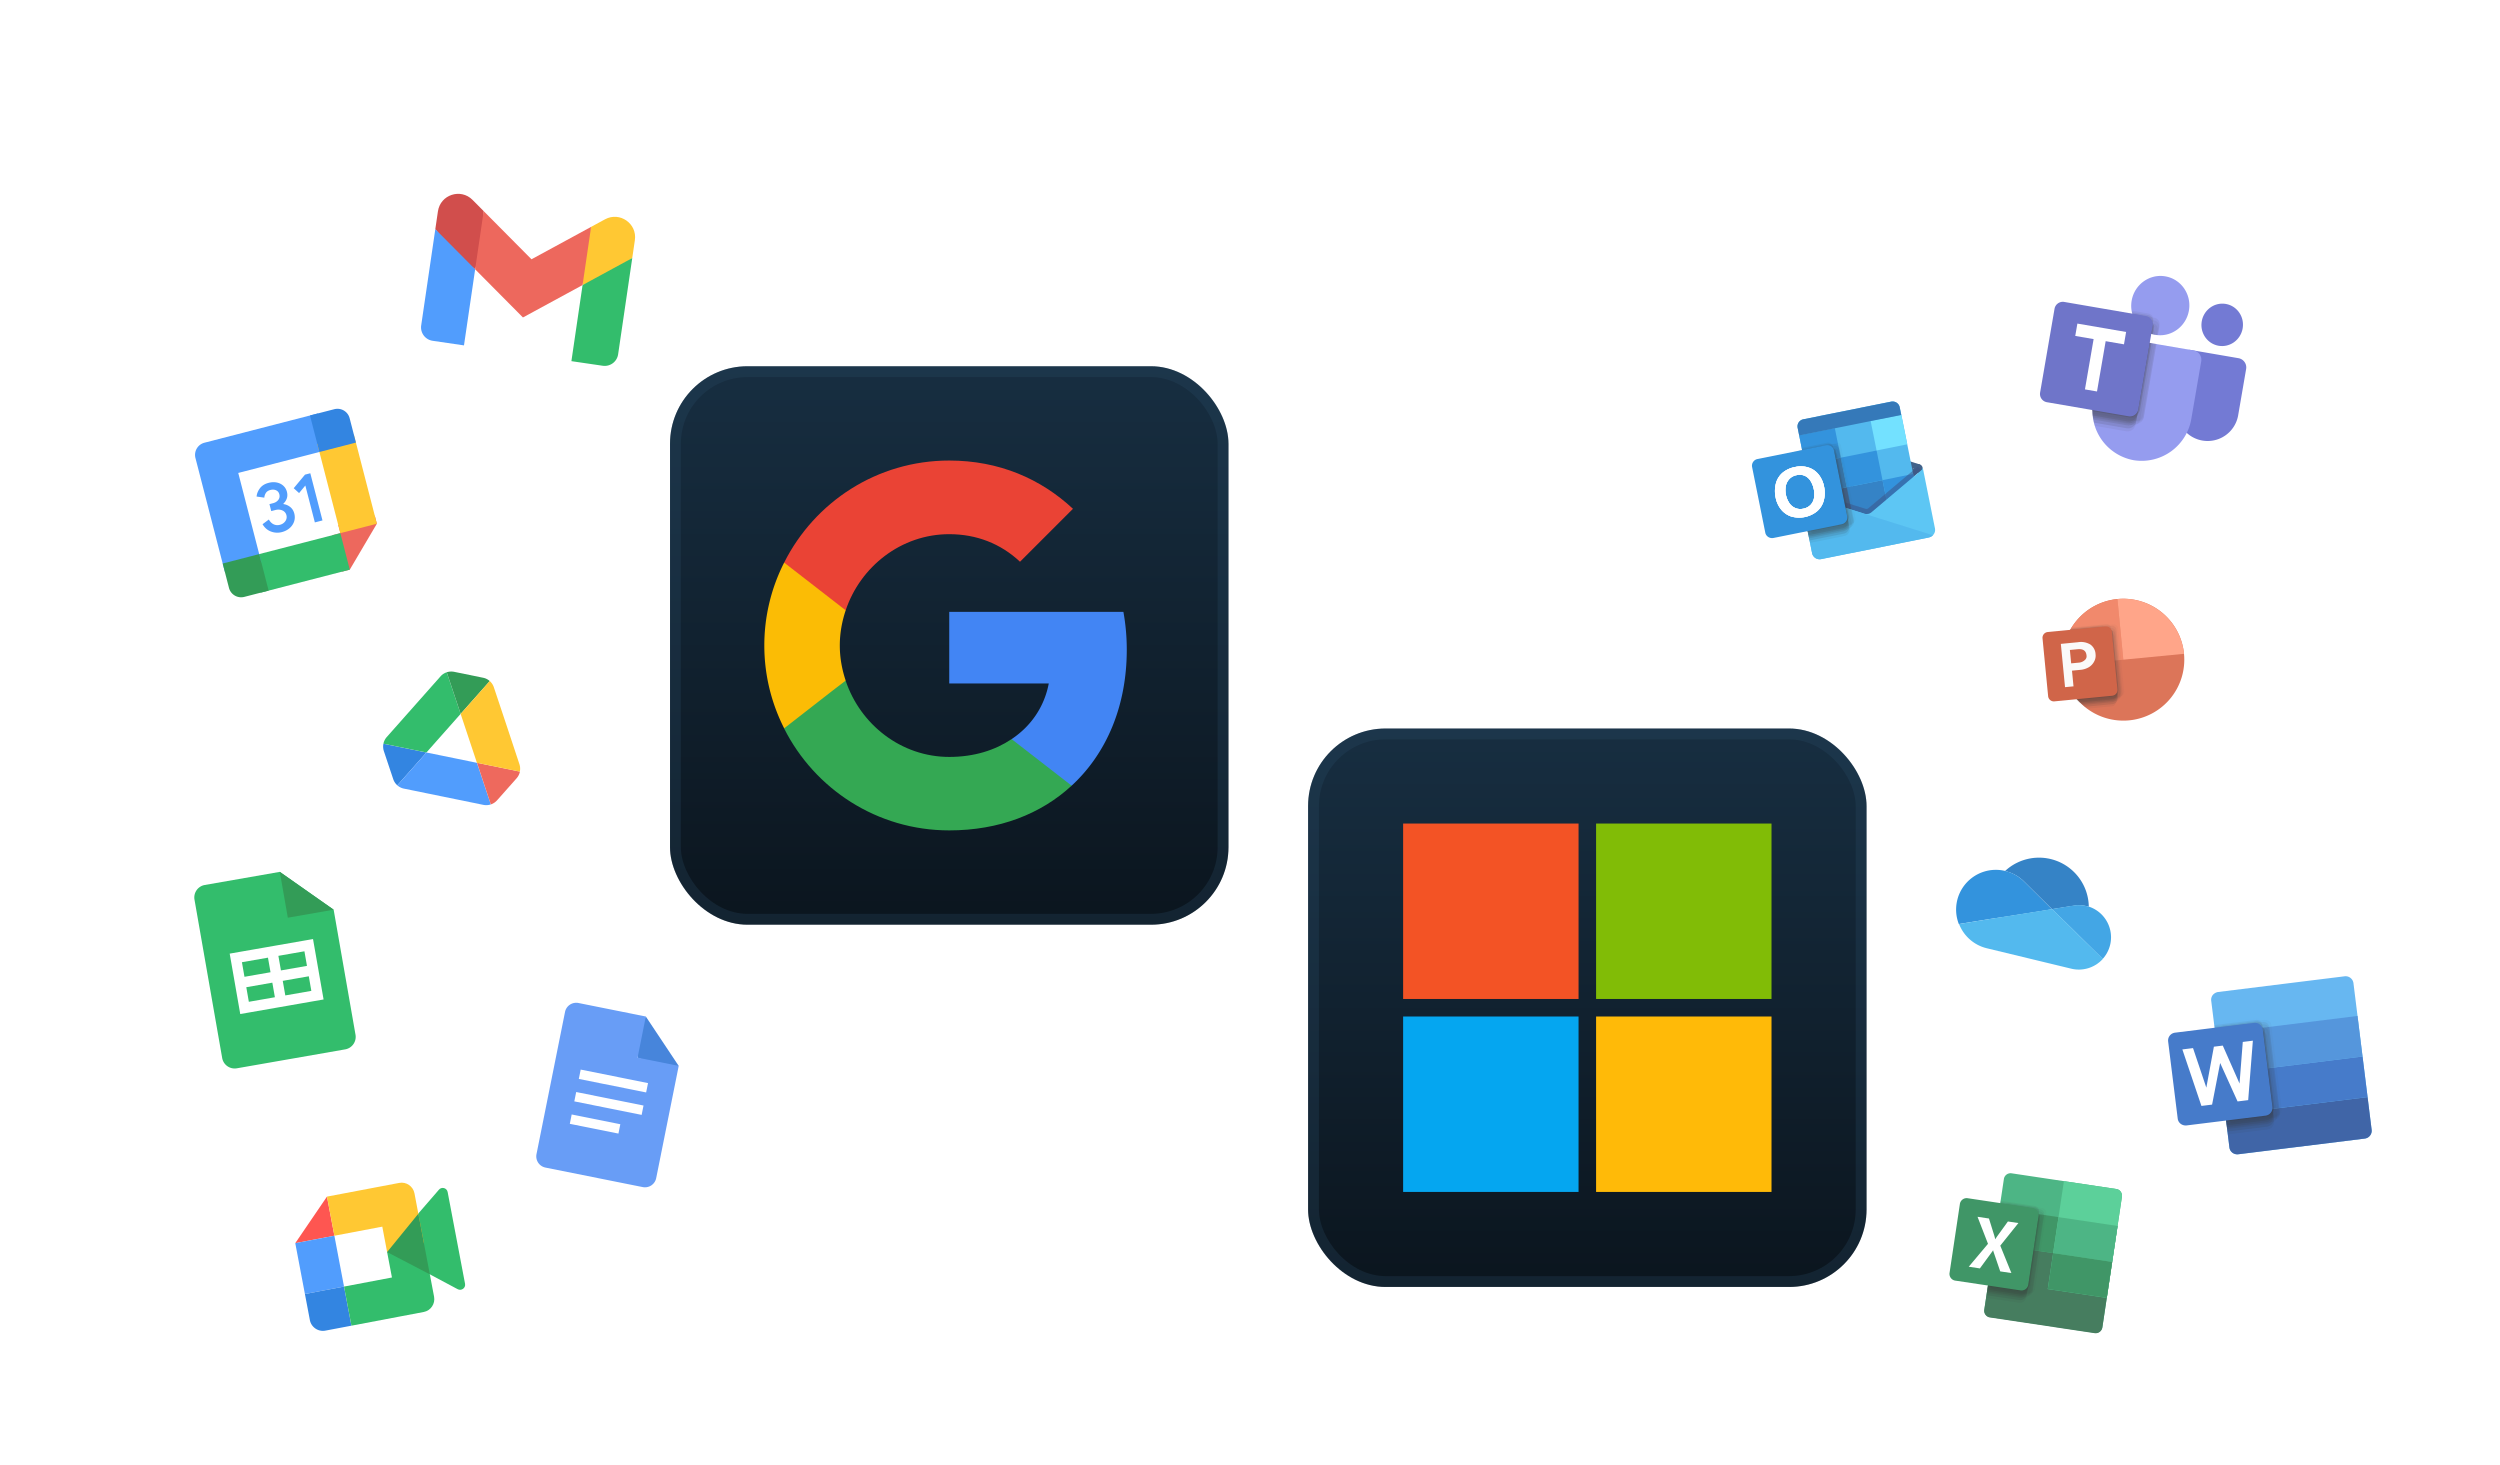 <svg xmlns="http://www.w3.org/2000/svg" width="628" height="368" fill="none"><g filter="url(#a)"><path fill="#fff" d="M.309 0h627.69v367.146H.31z"/><rect width="140.283" height="140.283" x="160.309" y="84" fill="url(#b)" rx="19.466"/><rect width="137.558" height="137.558" x="161.671" y="85.363" stroke="#2B4D68" stroke-opacity=".26" stroke-width="2.725" rx="18.103"/><path fill="#4285F4" d="M275.045 155.197a53.38 53.38 0 0 0-.845-9.502h-43.75v17.99h25c-1.098 5.786-4.392 10.684-9.333 13.978v11.698h15.077c8.783-8.108 13.851-20.017 13.851-34.164z"/><path fill="#34A853" d="M230.449 200.595c12.542 0 23.058-4.139 30.744-11.233l-15.077-11.698c-4.138 2.787-9.417 4.476-15.667 4.476-12.078 0-22.339-8.15-26.013-19.13h-15.457v11.994c7.644 15.16 23.311 25.591 41.47 25.591z"/><path fill="#FBBC05" d="M204.436 162.966c-.929-2.787-1.478-5.743-1.478-8.826s.549-6.039 1.478-8.826v-11.993H188.98a45.88 45.88 0 0 0-4.983 20.819c0 7.517 1.816 14.57 4.983 20.82l12.036-9.375 3.42-2.619z"/><path fill="#EA4335" d="M230.448 126.185c6.841 0 12.923 2.365 17.779 6.926l13.302-13.303c-8.065-7.517-18.538-12.12-31.081-12.12-18.159 0-33.826 10.431-41.469 25.634l15.456 11.993c3.674-10.98 13.935-19.13 26.013-19.13z"/><rect width="140.283" height="140.283" x="320.592" y="175.002" fill="url(#c)" rx="19.466"/><rect width="137.558" height="137.558" x="321.954" y="176.365" stroke="#2B4D68" stroke-opacity=".26" stroke-width="2.725" rx="18.103"/><g clip-path="url(#d)"><path fill="#F35325" d="M344.467 198.875h44.066v44.066h-44.066v-44.066z"/><path fill="#81BC06" d="M392.938 198.875h44.065v44.066h-44.065v-44.066z"/><path fill="#05A6F0" d="M344.465 247.347h44.066v44.066h-44.066v-44.066z"/><path fill="#FFBA08" d="M392.938 247.347h44.066v44.066h-44.066v-44.066z"/></g><g opacity=".8"><path fill="#5059C9" d="m554.329 81.98-12.048-2.075c-1.277-.22-1.17.916-1.39 2.194l-2.018 11.715a7.779 7.779 0 0 0 15.33 2.64l2.018-11.715a2.355 2.355 0 0 0-1.034-2.418 2.363 2.363 0 0 0-.858-.341zm-5.014-3.127c2.837.489 5.541-1.466 6.04-4.366.5-2.9-1.395-5.646-4.231-6.135-2.836-.488-5.541 1.466-6.04 4.366-.499 2.9 1.395 5.647 4.231 6.135z"/><path fill="#7B83EB" d="m523.018 76.587 20.019 3.448a2.37 2.37 0 0 1 1.892 1.836c.065.304.069.619.013.925l-2.468 14.334a12.651 12.651 0 0 1-14.498 10.473 12.635 12.635 0 0 1-10.148-14.704l2.471-14.347a2.346 2.346 0 0 1 .944-1.547 2.36 2.36 0 0 1 1.762-.42l.013.002zm10.381-.475c3.973.684 7.759-2.05 8.458-6.107.699-4.057-1.955-7.9-5.927-8.584-3.973-.684-7.759 2.05-8.458 6.107-.699 4.057 1.955 7.9 5.927 8.584z"/><g fill="#000" opacity=".67"><path d="M523.017 76.586a2.362 2.362 0 0 0-2.718 1.953l-2.468 14.334a12.714 12.714 0 0 0 .408 6.108l7.806 1.344a2.06 2.06 0 0 0 1.552-.33 2.063 2.063 0 0 0 .865-1.332l3.536-20.53-8.981-1.547z" opacity=".1"/><path d="M523.017 76.586a2.362 2.362 0 0 0-2.718 1.953l-2.468 14.334a12.975 12.975 0 0 0 .024 4.516l8.445 1.454a2.072 2.072 0 0 0 2.417-1.662l3.281-19.048-8.981-1.547zm9.34-.772a2.06 2.06 0 0 0-1.712-2.202l-1.763-.303a7.063 7.063 0 0 0 3.475 2.505z" opacity=".2"/><path d="M523.017 76.586a2.362 2.362 0 0 0-2.718 1.953l-2.468 14.334a13.228 13.228 0 0 0-.156 3.117l11.089 1.91a1.585 1.585 0 0 0 1.594-.74c.108-.178.18-.375.212-.58l3.127-18.154-10.68-1.84zm4.646-5.75a7.235 7.235 0 0 0 5.673 5.252c.225.05.457.068.688.053l.429-2.491a1.585 1.585 0 0 0-1.263-1.836l-5.527-.978z" opacity=".1"/><path d="M527.909 71.562a7.186 7.186 0 0 0 5.493 4.537c.222.05.449.066.676.051l.312-1.814a1.585 1.585 0 0 0-1.262-1.835l-5.225-.9.006-.039zm-4.892 5.025a2.362 2.362 0 0 0-2.718 1.952l-2.468 14.334a13.055 13.055 0 0 0-.128 3.57l10.758 1.997a1.908 1.908 0 0 0 2.026-1.454l3.206-18.613-10.676-1.786z" opacity=".1"/><path d="m532.346 75.812.634-3.679a1.583 1.583 0 0 0-1.276-1.837l-4.266-.735a7.295 7.295 0 0 0 4.908 6.251zm-9.329.774a2.362 2.362 0 0 0-2.718 1.953l-2.455 14.257 8.301.298c.856.148 3.26-.214 3.41-1.083l2.392-13.887-8.93-1.538z" opacity=".01"/><path d="M523.017 76.586a2.362 2.362 0 0 0-2.718 1.953l-2.468 14.334a12.976 12.976 0 0 0 .205 5.297l8.177 1.408a2.073 2.073 0 0 0 2.406-1.677l3.404-19.763-9.006-1.552zm9.154-.83a2.118 2.118 0 0 0-1.651-1.416l-.932-.16a6.9 6.9 0 0 0 2.583 1.576z" opacity=".2"/><path d="M523.017 76.586a2.362 2.362 0 0 0-2.718 1.953l-2.468 14.334a12.384 12.384 0 0 0-.19 2.4l9.019 1.554a2.088 2.088 0 0 0 2.407-1.677l2.931-17.017-8.981-1.547zm9.379-.752.235-1.367a2.071 2.071 0 0 0-1.709-2.373l-3.002-.517a7.227 7.227 0 0 0 4.527 4.266l-.051-.01z" opacity=".3"/><path d="M523.017 76.586a2.362 2.362 0 0 0-2.718 1.953l-2.468 14.334a12.844 12.844 0 0 0-.179 2.258l9.032 1.555a2.086 2.086 0 0 0 2.42-1.674l2.906-16.877-8.993-1.549zm9.379-.752.235-1.367a2.06 2.06 0 0 0-.369-1.544 2.065 2.065 0 0 0-1.353-.83l-2.989-.516a7.226 7.226 0 0 0 4.476 4.257z" opacity=".3"/><path d="M523.017 76.586a2.362 2.362 0 0 0-2.718 1.953l-2.468 14.334a12.986 12.986 0 0 0-.126 3.477l8.764 1.51a2.089 2.089 0 0 0 2.407-1.677l3.109-18.052-8.968-1.545zm9.378-.752.146-.843a2.102 2.102 0 0 0-1.718-2.4l-2.632-.454a7.285 7.285 0 0 0 4.204 3.697z" opacity=".3"/><path d="M523.017 76.586a2.362 2.362 0 0 0-2.718 1.953l-2.468 14.334a12.26 12.26 0 0 0-.06 3.936l8.623 1.485a2.078 2.078 0 0 0 2.123-.918 2.07 2.07 0 0 0 .297-.757l3.184-18.486-8.981-1.547zm9.376-.753.066-.383a2.076 2.076 0 0 0-1.709-2.373l-2.287-.394a7.259 7.259 0 0 0 3.93 3.15z" opacity=".2"/><path d="m533.4 76.1.396.068.2-1.163a1.58 1.58 0 0 0-1.262-1.835l-4.446-.766a7.159 7.159 0 0 0 5.105 3.734l.007-.039zm.016 2.277-10.399-1.79a2.362 2.362 0 0 0-2.718 1.952l-2.468 14.334a12.7 12.7 0 0 0-.159 2.985l10.833 1.865a1.569 1.569 0 0 0 1.812-1.28l3.099-18.066z" opacity=".1"/><path d="M523.017 76.586a2.362 2.362 0 0 0-2.718 1.953l-2.468 14.334a12.8 12.8 0 0 0-.184 2.441l9.76 1.681a1.584 1.584 0 0 0 1.815-1.292l3.018-17.528-9.223-1.589zm9.617-.698.187-1.086a1.595 1.595 0 0 0-1.273-1.85l-3.296-.567a7.202 7.202 0 0 0 4.382 3.503z" opacity=".2"/><path d="m532.796 75.942.314-1.826c.159-.92-1.833-1.803-2.017-2.11a4.486 4.486 0 0 0-2.103-.928l-1.405-.242a7.257 7.257 0 0 0 5.211 5.106zm-9.779.644a2.362 2.362 0 0 0-2.718 1.953l-2.468 14.334c-.092.52-.152 1.046-.179 1.574l10.13 1.745a1.57 1.57 0 0 0 1.802-1.295l2.874-16.685-9.441-1.626z" opacity=".3"/><path d="M533.287 76.067a1.57 1.57 0 0 0-1.252-1.82l-2.81-.485a7.113 7.113 0 0 0 4.102 2.377l-.04-.072zm-10.27.519a2.362 2.362 0 0 0-2.395 1.087 2.36 2.36 0 0 0-.322.866l-2.469 14.334a12.463 12.463 0 0 0-.036 4.177l10.003 1.722a1.57 1.57 0 0 0 1.802-1.294l3.3-19.163-9.883-1.729z" opacity=".1"/><path d="M523.017 76.586a2.362 2.362 0 0 0-2.718 1.953l-2.521 14.64 8.289.297c.856.147 3.259-.215 3.409-1.084l2.451-14.231-8.91-1.575zm9.328-.774.554-3.22a1.583 1.583 0 0 0-.687-1.617 1.586 1.586 0 0 0-.573-.23l-4.152-.716a7.331 7.331 0 0 0 4.858 5.783z" opacity=".1"/><path d="m532.346 75.812.488-2.836a1.58 1.58 0 0 0-1.262-1.835l-4.024-.693a7.318 7.318 0 0 0 4.798 5.364zm-9.329.774a2.362 2.362 0 0 0-2.718 1.953l-2.587 15.024 8.261.304c.856.148 3.275-.225 3.422-1.081l2.526-14.666-8.904-1.534z" opacity=".15"/></g><path fill="#4B53BC" d="m510.513 67.843 20.543 3.538a2.113 2.113 0 0 1 1.696 2.45l-3.618 21.002a2.11 2.11 0 0 1-2.417 1.74l-20.543-3.537a2.103 2.103 0 0 1-1.696-2.45l3.617-21.002a2.116 2.116 0 0 1 2.418-1.741z"/><path fill="#fff" d="m525.543 78.495-4.599-.792-2.176 12.635-3.028-.522 2.176-12.635-4.612-.794.535-3.104 12.239 2.108-.535 3.104z"/></g><g opacity=".8"><path fill="#C5221F" d="m102.011 45.068-.66 4.498 4.424 5.748 5.582 4.334 2.234-7.404-.089-7.212-2.802-2.823c-2.97-2.991-8.077-1.309-8.689 2.86z"/><path fill="#FFBA00" d="m140.484 48.992-2.173 6.975.028 7.641 5.925-1.924 6.556-4.858.66-4.497c.612-4.169-3.799-7.248-7.5-5.236l-3.496 1.9z"/><path fill="#2684FC" d="m100.68 77.607 7.872 1.155 2.805-19.113-10.006-10.083-3.548 24.173a3.408 3.408 0 0 0 2.877 3.868z"/><path fill="#00AC47" d="m135.535 82.722 7.871 1.155A3.408 3.408 0 0 0 147.273 81l3.548-24.173-12.481 6.783-2.805 19.113z"/><path fill="#E94235" d="m125.509 57.131-12.006-12.099-2.145 14.617 12.006 12.098 14.976-8.139 2.145-14.616-14.976 8.14z"/></g><g opacity=".8"><path fill="#fff" d="m72.233 105.541-9.436 1.348-10.948 3.914 1.611 10.455 3.65 9.929 10.522-1.357 9.863-3.905-1.677-10.71-3.585-9.674z"/><path fill="#2684FC" d="M60.112 125.537c-.895-.318-1.617-.934-2.161-1.853l1.58-1.185c.319.57.721.971 1.208 1.205.484.233 1.011.274 1.577.128.578-.149 1.03-.454 1.354-.912a1.74 1.74 0 0 0 .278-1.504 1.718 1.718 0 0 0-1.009-1.191c-.528-.239-1.124-.273-1.782-.103l-1.021.264-.452-1.751.917-.236c.566-.146 1.003-.422 1.311-.828.308-.406.394-.874.257-1.406-.123-.474-.393-.806-.813-1-.42-.193-.894-.223-1.427-.085-.52.134-.897.378-1.131.735a2.516 2.516 0 0 0-.404 1.194l-1.938-.277c.062-.717.337-1.408.832-2.071.495-.663 1.227-1.121 2.195-1.371.716-.185 1.396-.214 2.039-.084.642.131 1.19.4 1.64.805.45.409.753.918.911 1.529.161.624.147 1.191-.042 1.701a3.21 3.21 0 0 1-.851 1.283l.027.104a3.48 3.48 0 0 1 1.708.742c.497.401.837.947 1.016 1.64.178.693.163 1.357-.049 1.991a3.771 3.771 0 0 1-1.124 1.657c-.54.471-1.194.809-1.966 1.008a4.465 4.465 0 0 1-2.68-.129zM68.7 113.96l-1.57 1.902-1.35-1.222 2.834-3.412 1.335-.344 3.06 11.851-1.917.494-2.393-9.269z"/><path fill="#E94235" d="m79.863 135.098 6.805-11.541-.526-2.038-9.173 2.368.526 2.038-2.038.527 2.368 9.172 2.038-.526z"/><path fill="#00AC47" d="m77.496 125.925-22.423 5.788 2.368 9.173 22.423-5.788-2.368-9.173z"/><path fill="#2684FC" d="M43.366 103.208a3.157 3.157 0 0 0-2.268 3.847l7.366 28.538 9.173-2.368-5.788-22.423 22.423-5.787-2.368-9.173-28.538 7.366z"/><path fill="#00832D" d="m47.938 133.555 1.579 6.115a3.158 3.158 0 0 0 3.847 2.269l6.115-1.579-2.367-9.173-9.174 2.368z"/><path fill="#FFBA00" d="m80.88 101.135-9.173 2.367 5.788 22.423 9.173-2.368-5.788-22.422z"/><path fill="#0066DA" d="m81.407 103.173-1.579-6.115a3.157 3.157 0 0 0-3.846-2.269l-6.116 1.579 2.368 9.173 9.173-2.368z"/></g><g opacity=".8"><path fill="#0066DA" d="m89.797 184.789.978 2.921a3.63 3.63 0 0 0 1.03 1.561l7.313-8.244-10.802-2.209a3.63 3.63 0 0 0 .11 1.864l1.371 4.107z"/><path fill="#00AC47" d="m107.711 171.326-3.489-10.453a3.637 3.637 0 0 0-1.563 1.031l-13.51 15.243a3.636 3.636 0 0 0-.833 1.671l10.802 2.209 8.593-9.701z"/><path fill="#00832D" d="m107.711 171.326 7.313-8.244a3.525 3.525 0 0 0-1.673-.833l-7.266-1.486a3.736 3.736 0 0 0-1.863.11l3.489 10.453z"/><path fill="#2684FC" d="m111.807 183.622-12.688-2.595-7.313 8.244a3.517 3.517 0 0 0 1.67.833l19.955 4.08a3.712 3.712 0 0 0 1.863-.11l-3.487-10.452z"/><path fill="#EA4335" d="M115.295 194.074a3.631 3.631 0 0 0 1.562-1.031l.85-.951 4.067-4.591a3.625 3.625 0 0 0 .833-1.671l-10.781-2.205 3.469 10.449z"/><path fill="#FFBA00" d="m119.277 174.305-3.222-9.662a3.647 3.647 0 0 0-1.031-1.561l-7.313 8.244 4.096 12.295 10.781 2.205a3.646 3.646 0 0 0-.11-1.864l-3.201-9.657z"/></g><g opacity=".8"><mask id="e" width="55" height="55" x="118" y="240" maskUnits="userSpaceOnUse" style="mask-type:luminance"><path fill="#fff" d="M172.457 249.047 127.355 240l-9.047 45.102 45.102 9.047 9.047-45.102z"/></mask><g mask="url(#e)"><path fill="#fff" d="m154.216 269.335-17.853-3.581-.659 3.289 17.852 3.581.66-3.289zm-5.829 4.696-13.155-2.639-.659 3.288 13.154 2.639.66-3.288z"/><path fill="#1967D2" d="m152.155 257.681 5.454 2.209 4.881-.135-8.261-12.409-2.409 4.614.335 5.721z"/><path fill="#fff" d="m155.347 263.698-17.853-3.582-.66 3.289 17.853 3.581.66-3.288z"/><path fill="#4285F4" d="m152.156 257.681 2.073-10.335-16.913-3.393a2.874 2.874 0 0 0-3.384 2.254l-7.163 35.705a2.874 2.874 0 0 0 2.254 3.384l24.429 4.9a2.873 2.873 0 0 0 3.384-2.253l5.655-28.188-10.335-2.074zm-4.804 19.074-12.215-2.45.471-2.349 12.215 2.45-.471 2.349zm5.829-4.695-16.913-3.393.471-2.349 16.913 3.393-.471 2.349zm1.131-5.638-16.913-3.392.471-2.35 16.913 3.393-.471 2.349z"/></g></g><g opacity=".8"><path fill="#fff" d="m68.013 228.348-15.7 2.744-2.616.458.458 2.616 1.555 8.896.457 2.617 2.617-.457 15.7-2.745 2.616-.457-.458-2.617-1.555-8.896-.457-2.616-2.617.457zm2.013 11.513-15.7 2.744-1.555-8.896 15.7-2.744 1.555 8.896z"/><path fill="#00AC47" d="m78.71 255.601-27.212 4.756a3.186 3.186 0 0 1-3.688-2.591l-6.953-39.772a3.186 3.186 0 0 1 2.592-3.688l18.839-3.293 13.525 9.5 5.489 31.399a3.187 3.187 0 0 1-2.591 3.689z"/><path fill="#00832D" d="m62.288 211.013 13.526 9.5-11.513 2.013-2.013-11.513z"/><path fill="#fff" d="m68.013 228.348-6.541 1.143-2.617.458-6.541 1.143-2.617.458.458 2.616.64 3.663.457 2.617.64 3.663.458 2.617 2.617-.458 6.541-1.143 2.617-.457 6.541-1.144 2.617-.457-.458-2.617-.64-3.663-.457-2.617-.64-3.663-.458-2.616-2.617.457zm-15.242 5.361 6.542-1.144.64 3.664-6.542 1.143-.64-3.663zm1.738 9.943-.64-3.663 6.541-1.144.64 3.663-6.54 1.144zm15.7-2.745-6.542 1.144-.64-3.663 6.541-1.144.64 3.663zm-1.098-6.279-6.541 1.143-.64-3.663 6.54-1.143.641 3.663z"/></g><g opacity=".8"><path fill="#00AC47" d="m98.558 311.356-.217-1.144-.3-1.581-1.41-7.437-.3-1.58.737-2.764 5.173-5.977c.682-.835 2.008-.494 2.209.569l4.371 23.047c.202 1.063-.934 1.871-1.875 1.344l-8.388-4.477z"/><path fill="#FE2C25" d="m74.133 292.59-7.961 11.688 9.825-1.863-1.864-9.825z"/><path fill="#2684FC" d="m75.997 302.415-9.825 1.863 2.422 12.773 9.825-1.864-2.422-12.772z"/><path fill="#0066DA" d="m68.595 317.051 1.242 6.55a3.343 3.343 0 0 0 3.896 2.653l6.55-1.242-1.864-9.825-9.824 1.864z"/><path fill="#FFBA00" d="M96.117 291.775c-.338-1.781-2.056-2.964-3.82-2.63l-6.41 1.216-11.753 2.229 1.863 9.825 12.036-2.283 1.21 6.387 9.279-2.065-2.405-12.679z"/><path fill="#00AC47" d="m90.455 312.905-12.036 2.282 1.864 9.825 11.752-2.229 6.411-1.216c1.763-.334 2.93-2.062 2.592-3.84l-2.461-12.979-9.334 1.77 1.212 6.387z"/><path fill="#00832D" d="m97.085 296.889 2.889 15.228-10.731-5.598 7.843-9.63z"/></g><g opacity=".8"><path fill="#0364B8" d="m500.486 213.472 6.969 6.9 5.42-.848a8.232 8.232 0 0 1 3.301.11l.532.128a12.51 12.51 0 0 0-14.676-12.13 12.508 12.508 0 0 0-6.366 3.172l.128.031a9.983 9.983 0 0 1 4.692 2.637z"/><path fill="#0078D4" d="M500.487 213.472a10.144 10.144 0 0 0-4.725-2.676l-.128-.031a9.992 9.992 0 0 0-9.821 3.185 9.99 9.99 0 0 0-1.754 10.173l7.925-1.286 3.559-.526 7.84-1.234 4.094-.668-6.99-6.937z"/><path fill="#1490DF" d="m516.634 219.723-.532-.128a8.228 8.228 0 0 0-3.289-.118l-5.354.875 1.205 1.189 3.959 3.857 1.68 1.679 5.898 5.806a8.114 8.114 0 0 0-.183-11.069 8.112 8.112 0 0 0-3.421-2.11l.037.019z"/><path fill="#28A8EA" d="m514.337 227.105-1.678-1.688-3.952-3.887-1.205-1.188-4.094.668-7.839 1.234-3.527.565-7.928 1.296a9.979 9.979 0 0 0 6.964 6.096l21.217 5.131a8.115 8.115 0 0 0 7.951-2.469l-5.909-5.758z"/></g><g opacity=".8"><path fill="#41A5EE" d="m549.206 241.185 31.745-3.938a1.994 1.994 0 0 1 2.235 1.709l4.573 36.865a1.987 1.987 0 0 1-1.014 1.957 2 2 0 0 1-.737.234l-31.745 3.938a2.07 2.07 0 0 1-1.483-.392 1.933 1.933 0 0 1-.75-1.305l-4.573-36.865a1.93 1.93 0 0 1 .407-1.46c.343-.401.82-.665 1.342-.743z"/><path fill="#103F91" d="m586.737 267.586-35.729 4.432 1.021 8.235a1.989 1.989 0 0 0 1.461 1.65c.252.066.515.082.773.047l31.744-3.938a2 2 0 0 0 .738-.234 2.002 2.002 0 0 0 .948-1.186c.072-.25.094-.512.065-.771l-1.021-8.235z"/><path fill="#185ABD" d="m549.744 261.827 35.729-4.433 1.264 10.192-35.729 4.432-1.264-10.191z"/><path fill="#2B7CD3" d="m548.479 251.636 35.73-4.433 1.264 10.191-35.729 4.433-1.265-10.191z"/><g fill="#000" opacity=".67"><path d="m560.914 248.193-10.36 1.285a.743.743 0 0 0-.658.818l2.814 22.688a.769.769 0 0 0 .839.632l10.36-1.285a1.488 1.488 0 0 0 1.292-1.644l-2.626-21.167a1.47 1.47 0 0 0-.558-.988 1.463 1.463 0 0 0-1.097-.291l-.006-.048z" opacity=".05"/><path d="m558.624 252.363-9.901 1.229 2.9 23.377 9.901-1.229a1.955 1.955 0 0 0 1.747-2.129l-2.441-19.67a1.944 1.944 0 0 0-2.206-1.578z" opacity=".1"/><path d="m558.458 251.023-9.901 1.228 2.898 23.365 9.901-1.228a1.96 1.96 0 0 0 1.747-2.129l-2.433-19.61a1.946 1.946 0 0 0-2.212-1.626z" opacity=".2"/><path d="m560.381 248.725-10.36 1.285a.738.738 0 0 0-.495.273.73.73 0 0 0-.152.543l2.813 22.677a.735.735 0 0 0 .539.616c.094.025.192.03.288.017l10.36-1.285a1.485 1.485 0 0 0 1.305-1.634l-2.633-21.227a1.483 1.483 0 0 0-1.665-1.265z" opacity=".1"/><path d="m560.419 249.333-10.348 1.284a.752.752 0 0 0-.499.272.735.735 0 0 0-.16.545l2.785 22.447a.721.721 0 0 0 .285.494.727.727 0 0 0 .553.138l10.348-1.284a1.467 1.467 0 0 0 1.318-1.634l-2.605-20.999a1.478 1.478 0 0 0-.577-.979 1.494 1.494 0 0 0-1.1-.284z" opacity=".1"/><path d="m558.539 247.825-10.348 1.284 2.365 19.066-.145.018.37 2.983a.735.735 0 0 0 .539.616c.094.025.192.03.288.017l8.099-2.513c.821-.102 2.945-1.064 2.845-1.873l-2.276-18.342a1.467 1.467 0 0 0-1.106-1.237 1.487 1.487 0 0 0-.583-.025l-.048.006z" opacity=".01"/><path d="m558.537 251.663-9.901 1.229 2.898 23.365 9.902-1.229a1.946 1.946 0 0 0 1.748-2.117l-2.435-19.622a1.948 1.948 0 0 0-2.212-1.626z" opacity=".2"/><path d="m558.282 249.611-9.901 1.228 2.846 22.942 9.901-1.228a1.954 1.954 0 0 0 1.716-1.44c.068-.258.083-.526.043-.789l-2.368-19.091a1.959 1.959 0 0 0-.781-1.277 1.941 1.941 0 0 0-1.456-.345z" opacity=".3"/><path d="m558.282 249.611-9.901 1.228 2.827 22.785 9.901-1.228a1.956 1.956 0 0 0 1.778-2.072l-2.368-19.091a1.959 1.959 0 0 0-.781-1.277 1.941 1.941 0 0 0-1.456-.345z" opacity=".3"/><path d="m558.336 250.045-9.901 1.228 2.903 23.402 9.901-1.229a1.946 1.946 0 0 0 1.748-2.117l-2.434-19.622a1.942 1.942 0 0 0-.761-1.294 1.936 1.936 0 0 0-1.456-.368z" opacity=".3"/><path d="m558.394 250.516-9.901 1.228 2.9 23.377 9.901-1.228a1.96 1.96 0 0 0 1.747-2.129l-2.425-19.55a1.96 1.96 0 0 0-.751-1.319 1.933 1.933 0 0 0-1.471-.379z" opacity=".2"/><path d="m560.271 250.026-10.36 1.285a.754.754 0 0 0-.499.273.74.74 0 0 0-.16.545l2.642 21.3a.743.743 0 0 0 .839.631l10.36-1.285a1.458 1.458 0 0 0 .988-.553 1.459 1.459 0 0 0 .304-1.091l-2.46-19.826a1.483 1.483 0 0 0-1.654-1.279z" opacity=".1"/><path d="m559.114 250.17-10.348 1.283a.708.708 0 0 0-.278.035l2.759 22.242c.094 0 .187-.011.278-.035l10.348-1.283a1.487 1.487 0 0 0 1.304-1.646l-2.397-19.32a1.485 1.485 0 0 0-1.666-1.276z" opacity=".2"/><path d="m556.348 249.237-7.522.934a.751.751 0 0 0-.659.817l2.641 21.288a.735.735 0 0 0 .549.615c.095.025.193.03.289.017l10.348-1.284a1.483 1.483 0 0 0 1.306-1.633l-2.38-19.187c-.108-.87-2.17-1.08-2.432-1.317a4.625 4.625 0 0 0-2.14-.25z" opacity=".3"/><path d="m559.894 251.14-10.348 1.283a.752.752 0 0 0-.659.818l2.642 21.3a.755.755 0 0 0 .839.631l10.348-1.283a1.493 1.493 0 0 0 1.257-1.068c.053-.188.069-.384.047-.578l-2.46-19.827a1.483 1.483 0 0 0-1.654-1.278l-.012.002z" opacity=".1"/><path d="m558.588 248.224-10.348 1.284 2.362 19.042-.145.018.37 2.982a.735.735 0 0 0 .539.617.73.73 0 0 0 .287.016l8.101-2.5c.821-.102 2.944-1.077 2.843-1.886l-2.273-18.329a1.496 1.496 0 0 0-1.7-1.248l-.036.004z" opacity=".1"/><path d="m558.639 248.634-10.348 1.284 2.356 18.994-.145.018.37 2.982a.735.735 0 0 0 .539.617.73.73 0 0 0 .287.016l8.101-2.5c.821-.102 2.944-1.077 2.843-1.886l-2.27-18.305a1.48 1.48 0 0 0-.606-.97 1.488 1.488 0 0 0-1.115-.251l-.012.001z" opacity=".15"/></g><path fill="#185ABD" d="m538.374 251.406 19.826-2.46a1.982 1.982 0 0 1 2.222 1.699l2.407 19.404a1.98 1.98 0 0 1-1.738 2.202l-19.826 2.459a2.104 2.104 0 0 1-1.473-.406 1.917 1.917 0 0 1-.75-1.304l-2.409-19.417a1.99 1.99 0 0 1 .423-1.446c.326-.407.8-.67 1.318-.731z"/><path fill="#fff" d="m556.747 268.351-2.669.331-4.374-9.658-2.025 10.452-2.681.333-4.789-14.193 2.681-.332 3.341 9.933 1.899-10.289 2.234-.277 4.21 9.531.813-10.448 2.536-.315-1.176 14.932z"/></g><g opacity=".8"><path fill="#123B6D" d="M474.099 110.752a1.093 1.093 0 1 0-.432-2.144 1.093 1.093 0 0 0 .432 2.144zm-28.911 5.86a1.313 1.313 0 1 0-.517-2.575 1.313 1.313 0 0 0 .517 2.575z"/><path fill="#123B6D" d="m459.498 112.397-15 3.014.144.718 15.499 4.862.207.061a2.014 2.014 0 0 0 1.71-.344l.167-.136 12.418-10.472-.145-.717-15 3.014z"/><path fill="#123B6D" d="m459.498 112.397-15 3.014-.144-.717 12.417-10.472.167-.136a2.02 2.02 0 0 1 .816-.368c.296-.059.602-.051.895.024l.206.061 15.442 4.884.142.708-14.941 3.002z"/><path fill="#28A8EA" d="m467.062 92.889-22.048 4.43a1.844 1.844 0 0 0-1.445 2.172l5.714 28.438a1.844 1.844 0 0 0 2.172 1.445l22.048-4.431a1.844 1.844 0 0 0 1.445-2.172l-5.714-28.437a1.845 1.845 0 0 0-2.172-1.445z"/><path fill="#14447D" d="m446.928 116.212 10.242-2.058 1.553 7.726-10.243 2.058-1.552-7.726z"/><path fill="#0364B8" d="m455.894 114.41 8.994-1.807 1.552 7.726-8.994 1.807-1.552-7.726z"/><path fill="#0664B2" d="m445.432 108.771 8.964-1.801 1.496 7.441-8.965 1.801-1.495-7.441z"/><path fill="#0078D4" d="m464.887 112.603 7.716-1.55 1.553 7.726-7.717 1.55-1.552-7.726zm-10.49-5.634 8.995-1.807 1.495 7.441-8.994 1.807-1.496-7.441zm-10.458-5.629 8.965-1.802 1.493 7.431-8.964 1.802-1.494-7.431z"/><path fill="#50D9FF" d="m461.899 97.73 7.717-1.55 1.493 7.431-7.716 1.551-1.494-7.431z"/><path fill="#0358A7" d="m445.014 97.32 22.018-4.425c.476-.095.97-.004 1.381.254a1.747 1.747 0 0 1 .778 1.122l.395 1.966-25.636 5.152-.395-1.966a1.817 1.817 0 0 1 1.459-2.103z"/><path fill="url(#f)" d="m474.642 110.1-12.419 10.462a1.198 1.198 0 0 1-.165.146 2.02 2.02 0 0 1-.816.368 2.019 2.019 0 0 1-.895-.024 1.187 1.187 0 0 1-.208-.071l-15.477-4.856a.839.839 0 0 1-.567-.633l3.107 15.462a1.924 1.924 0 0 0 2.339 1.463l26.933-5.412a1.918 1.918 0 0 0 1.272-.791 1.913 1.913 0 0 0 .321-1.462l-3.107-15.462a.83.83 0 0 1-.278.802l-.04.008z"/><path fill="#0A2767" d="M461.242 121.077a2.003 2.003 0 0 1-.895-.025l-15.607-4.891.412-1.208s15.286 4.823 15.573 4.878a.705.705 0 0 0 .541-.109l12.504-10.55.813.941-12.526 10.596a2.01 2.01 0 0 1-.815.368z" opacity=".5"/><path fill="#28A8EA" d="m449.489 132.458 26.992-5.424a2.072 2.072 0 0 0 1.069-.583l-17.202-5.399a1.187 1.187 0 0 1-.208-.071l-15.477-4.856-.48-.149 3.01 14.98a1.922 1.922 0 0 0 2.296 1.502z"/><g fill="#000" opacity=".67"><path d="m453.898 103.204-10.409 2.091a.577.577 0 0 0-.024.291l3.878 19.296a.661.661 0 0 0 .775.499l8.955-1.8a1.29 1.29 0 0 0 1.03-1.002 1.3 1.3 0 0 0 .007-.505l-3.629-18.057a1.236 1.236 0 0 0-.583-.813z" opacity=".05"/><path d="m451.24 106.765-8.572 1.723 3.998 19.895 8.571-1.723a1.692 1.692 0 0 0 1.389-1.946l-3.358-16.71a1.695 1.695 0 0 0-2.028-1.239z" opacity=".1"/><path d="m451.015 105.645-8.571 1.722 3.991 19.866 8.572-1.722a1.694 1.694 0 0 0 1.39-1.937l-3.358-16.71a1.694 1.694 0 0 0-2.024-1.219z" opacity=".2"/><path d="m452.511 103.524-8.955 1.799a.653.653 0 0 0-.524.75l3.879 19.305a.652.652 0 0 0 .773.489l8.955-1.799a1.297 1.297 0 0 0 1.019-1.494l-3.63-18.067a1.296 1.296 0 0 0-1.517-.983z" opacity=".1"/><path d="m452.592 104.039-8.955 1.799a.654.654 0 0 0-.524.75l3.84 19.109a.647.647 0 0 0 .773.489l8.876-1.631a1.557 1.557 0 0 0 1.117-1.666l-3.59-17.87a1.296 1.296 0 0 0-1.537-.98z" opacity=".1"/><path d="m442.082 105.579 3.073 15.295-.108.021.51 2.536a.648.648 0 0 0 .513.496.637.637 0 0 0 .25-.005l6.864-2.688c.708-.142 2.496-1.115 2.358-1.803l-3.131-15.58a1.245 1.245 0 0 0-.136-.321l-10.193 2.049z" opacity=".01"/><path d="m451.12 106.165-8.572 1.723 3.998 19.895 8.571-1.722a1.693 1.693 0 0 0 1.389-1.946l-3.358-16.711a1.696 1.696 0 0 0-2.028-1.239z" opacity=".2"/><path d="m450.768 104.416-8.572 1.722 3.915 19.483 8.572-1.723a1.7 1.7 0 0 0 1.388-1.946l-3.271-16.277a1.706 1.706 0 0 0-2.032-1.259z" opacity=".3"/><path d="m450.768 104.416-8.572 1.722 3.895 19.384 8.572-1.722a1.696 1.696 0 0 0 1.388-1.946l-3.251-16.179a1.706 1.706 0 0 0-2.032-1.259z" opacity=".3"/><path d="m450.849 104.819-8.571 1.722 3.997 19.895 8.572-1.722a1.701 1.701 0 0 0 1.388-1.946l-3.358-16.71a1.695 1.695 0 0 0-2.028-1.239z" opacity=".3"/><path d="m450.923 105.192-8.571 1.723 3.998 19.895 8.571-1.722a1.693 1.693 0 0 0 1.388-1.946l-3.357-16.711a1.698 1.698 0 0 0-2.029-1.239z" opacity=".2"/><path d="m452.492 104.652-8.955 1.8a.649.649 0 0 0-.412.267.664.664 0 0 0-.099.23.657.657 0 0 0-.003.25l3.642 18.126a.64.64 0 0 0 .764.491l8.954-1.799a1.294 1.294 0 0 0 .832-.533 1.276 1.276 0 0 0 .207-.965l-3.393-16.887a1.291 1.291 0 0 0-1.537-.98z" opacity=".1"/><path d="m451.509 104.85-8.964 1.801a.64.64 0 0 0-.226.097l3.79 18.863a.638.638 0 0 0 .236-.048l8.965-1.801c.165-.031.323-.094.465-.185a1.295 1.295 0 0 0 .564-1.31l-3.303-16.435a1.295 1.295 0 0 0-.56-.808 1.287 1.287 0 0 0-.967-.174z" opacity=".2"/><path d="m449.042 104.231-6.527 1.311a.655.655 0 0 0-.412.268.637.637 0 0 0-.103.48l3.643 18.126a.655.655 0 0 0 .28.404.652.652 0 0 0 .483.087l8.965-1.802c.17-.026.333-.085.479-.176a1.277 1.277 0 0 0 .589-1.327l-3.283-16.337c-.148-.737-1.969-.79-2.238-.961a4.009 4.009 0 0 0-1.876-.073z" opacity=".3"/><path d="m452.211 105.639-8.926 1.794a.64.64 0 0 0-.511.497.662.662 0 0 0-.003.251l3.642 18.125a.64.64 0 0 0 .764.491l8.925-1.793a1.293 1.293 0 0 0 1.039-1.498l-3.394-16.887a1.29 1.29 0 0 0-1.536-.98z" opacity=".1"/><path d="m450.922 103.219-6.389 1.284 1.108 5.514-2.565.516 2.147 10.685-.108.021.511 2.546a.64.64 0 0 0 .763.491l6.839-2.714c.708-.142 2.494-1.125 2.358-1.803l-3.127-15.56a1.295 1.295 0 0 0-1.537-.98z" opacity=".1"/><path d="m450.985 103.523-6.389 1.284 1.047 5.21-2.566.516 2.21 10.999-.108.022.512 2.546a.643.643 0 0 0 .763.49l6.864-2.688c.708-.142 2.496-1.115 2.358-1.803l-3.133-15.59a1.286 1.286 0 0 0-1.048-1.001 1.288 1.288 0 0 0-.51.015z" opacity=".15"/></g><path fill="#0078D4" d="m433.51 107.301 17.143-3.445a1.712 1.712 0 0 1 1.775.695c.128.184.219.393.268.613l3.322 16.533a1.638 1.638 0 0 1-.268 1.261 1.775 1.775 0 0 1-1.111.734l-17.143 3.445a1.755 1.755 0 0 1-1.308-.249 1.642 1.642 0 0 1-.744-1.057l-3.322-16.533a1.722 1.722 0 0 1 1.388-1.997z"/><path fill="#fff" d="M438.096 113.477a5.41 5.41 0 0 1 1.674-2.709 6.842 6.842 0 0 1 3.244-1.47 6.271 6.271 0 0 1 3.303.154 5.375 5.375 0 0 1 2.518 1.744 7.016 7.016 0 0 1 1.372 3.058 7.39 7.39 0 0 1-.084 3.504 5.416 5.416 0 0 1-1.69 2.682 7.17 7.17 0 0 1-6.478 1.301 5.527 5.527 0 0 1-2.542-1.759 6.827 6.827 0 0 1-1.373-3.017 7.517 7.517 0 0 1 .06-3.469l-.004-.019zm3.374 4.885c.368.554.889.989 1.5 1.253a3.25 3.25 0 0 0 1.988.173 3.4 3.4 0 0 0 1.853-.955c.457-.48.759-1.086.868-1.739a5.796 5.796 0 0 0-.047-2.169 6.181 6.181 0 0 0-.781-2.052 3.383 3.383 0 0 0-1.433-1.328 3.268 3.268 0 0 0-2.084-.195 3.342 3.342 0 0 0-1.806.936 3.553 3.553 0 0 0-.927 1.751 5.938 5.938 0 0 0 .869 4.325z"/><path fill="#fff" d="M438.096 113.477a5.41 5.41 0 0 1 1.674-2.709 6.842 6.842 0 0 1 3.244-1.47 6.271 6.271 0 0 1 3.303.154 5.375 5.375 0 0 1 2.518 1.744 7.016 7.016 0 0 1 1.372 3.058 7.39 7.39 0 0 1-.084 3.504 5.416 5.416 0 0 1-1.69 2.682 7.17 7.17 0 0 1-6.478 1.301 5.527 5.527 0 0 1-2.542-1.759 6.827 6.827 0 0 1-1.373-3.017 7.517 7.517 0 0 1 .06-3.469l-.004-.019zm3.374 4.885c.368.554.889.989 1.5 1.253a3.25 3.25 0 0 0 1.988.173 3.4 3.4 0 0 0 1.853-.955c.457-.48.759-1.086.868-1.739a5.796 5.796 0 0 0-.047-2.169 6.181 6.181 0 0 0-.781-2.052 3.383 3.383 0 0 0-1.433-1.328 3.268 3.268 0 0 0-2.084-.195 3.342 3.342 0 0 0-1.806.936 3.553 3.553 0 0 0-.927 1.751 5.938 5.938 0 0 0 .869 4.325z" opacity=".4"/><path fill="url(#g)" d="M438.096 113.477a5.41 5.41 0 0 1 1.674-2.709 6.842 6.842 0 0 1 3.244-1.47 6.271 6.271 0 0 1 3.303.154 5.375 5.375 0 0 1 2.518 1.744 7.016 7.016 0 0 1 1.372 3.058 7.39 7.39 0 0 1-.084 3.504 5.416 5.416 0 0 1-1.69 2.682 7.17 7.17 0 0 1-6.478 1.301 5.527 5.527 0 0 1-2.542-1.759 6.827 6.827 0 0 1-1.373-3.017 7.517 7.517 0 0 1 .06-3.469l-.004-.019zm3.374 4.885c.368.554.889.989 1.5 1.253a3.25 3.25 0 0 0 1.988.173 3.4 3.4 0 0 0 1.853-.955c.457-.48.759-1.086.868-1.739a5.796 5.796 0 0 0-.047-2.169 6.181 6.181 0 0 0-.781-2.052 3.383 3.383 0 0 0-1.433-1.328 3.268 3.268 0 0 0-2.084-.195 3.342 3.342 0 0 0-1.806.936 3.553 3.553 0 0 0-.927 1.751 5.938 5.938 0 0 0 .869 4.325z"/><path fill="url(#h)" d="M438.096 113.477a5.41 5.41 0 0 1 1.674-2.709 6.842 6.842 0 0 1 3.244-1.47 6.271 6.271 0 0 1 3.303.154 5.375 5.375 0 0 1 2.518 1.744 7.016 7.016 0 0 1 1.372 3.058 7.39 7.39 0 0 1-.084 3.504 5.416 5.416 0 0 1-1.69 2.682 7.17 7.17 0 0 1-6.478 1.301 5.527 5.527 0 0 1-2.542-1.759 6.827 6.827 0 0 1-1.373-3.017 7.517 7.517 0 0 1 .06-3.469l-.004-.019zm3.374 4.885c.368.554.889.989 1.5 1.253a3.25 3.25 0 0 0 1.988.173 3.4 3.4 0 0 0 1.853-.955c.457-.48.759-1.086.868-1.739a5.796 5.796 0 0 0-.047-2.169 6.181 6.181 0 0 0-.781-2.052 3.383 3.383 0 0 0-1.433-1.328 3.268 3.268 0 0 0-2.084-.195 3.342 3.342 0 0 0-1.806.936 3.553 3.553 0 0 0-.927 1.751 5.938 5.938 0 0 0 .869 4.325z"/></g><g opacity=".8"><path fill="#21A366" d="m497.268 286.728 26.368 3.953a1.604 1.604 0 0 1 1.093.677c.259.377.366.839.299 1.292l-4.9 32.691a1.814 1.814 0 0 1-.664 1.147 1.612 1.612 0 0 1-1.244.327l-26.368-3.952a1.685 1.685 0 0 1-1.368-1.296 1.69 1.69 0 0 1-.015-.661l4.901-32.702a1.7 1.7 0 0 1 1.888-1.477l.01.001z"/><path fill="#185C37" d="m492.919 304.55-2.458 16.397a1.695 1.695 0 0 0 .253 1.274 1.699 1.699 0 0 0 1.083.718l26.409 3.958a1.692 1.692 0 0 0 1.698-.842c.111-.195.183-.41.211-.632l2.457-16.397-29.653-4.476z"/><path fill="#107C41" d="m494.273 295.521 29.658 4.446-1.355 9.039-29.657-4.446 1.354-9.039z"/><path fill="#33C481" d="m523.635 290.681-13.179-1.976-4.063 27.106 14.829 2.223 3.805-25.384a1.814 1.814 0 0 0-.299-1.292 1.604 1.604 0 0 0-1.093-.677z"/><path fill="#21A366" d="m509.102 297.744 14.839 2.224-1.355 9.039-14.839-2.224 1.355-9.039z"/><path fill="#107C41" d="m507.748 306.773 14.839 2.224-1.355 9.039-14.839-2.225 1.355-9.038z"/><g fill="#000" opacity=".67"><path d="m505.015 295.434-8.619-1.291a.643.643 0 0 0-.711.553l-3.012 20.096a.642.642 0 0 0 .516.748l8.619 1.292a1.278 1.278 0 0 0 .941-.258 1.288 1.288 0 0 0 .482-.849l2.82-18.815a1.279 1.279 0 0 0-.212-.953 1.279 1.279 0 0 0-.824-.523z" opacity=".05"/><path d="m502.242 298.487-8.198-1.229L490.935 318l8.198 1.229a1.689 1.689 0 0 0 1.911-1.421l2.611-17.422a1.691 1.691 0 0 0-1.413-1.899z" opacity=".1"/><path d="m502.422 297.288-8.198-1.228-3.106 20.721 8.198 1.229a1.69 1.69 0 0 0 1.909-1.411l2.611-17.422a1.687 1.687 0 0 0-1.414-1.889z" opacity=".2"/><path d="m504.472 295.773-8.609-1.291a.648.648 0 0 0-.465.128.649.649 0 0 0-.245.416l-3.014 20.106a.632.632 0 0 0 .518.738l8.609 1.29a1.28 1.28 0 0 0 1.433-1.105l2.821-18.815a1.26 1.26 0 0 0-.572-1.293 1.258 1.258 0 0 0-.466-.173l-.01-.001z" opacity=".1"/><path d="m504.383 296.293-8.618-1.291a.639.639 0 0 0-.636.325.624.624 0 0 0-.078.238l-2.981 19.892a.653.653 0 0 0 .518.738l8.619 1.291a1.273 1.273 0 0 0 1.254-.663c.079-.149.128-.312.143-.479l2.785-18.58a1.266 1.266 0 0 0-1.006-1.471z" opacity=".1"/><path d="m503.216 294.568-8.609-1.29-2.528 16.868-.123-.019-.396 2.644a.642.642 0 0 0 .109.472.631.631 0 0 0 .41.256l7.043-.286c.686.103 2.603-.238 2.709-.945l2.431-16.223a1.275 1.275 0 0 0-1.046-1.477z" opacity=".01"/><path d="m502.336 297.862-8.198-1.229-3.106 20.722 8.198 1.229a1.69 1.69 0 0 0 1.909-1.412l2.612-17.421a1.692 1.692 0 0 0-1.415-1.889z" opacity=".2"/><path d="m502.616 296.05-8.198-1.229-3.038 20.271 8.198 1.229a1.683 1.683 0 0 0 1.899-1.413l2.54-16.951a1.674 1.674 0 0 0-.307-1.242 1.672 1.672 0 0 0-1.094-.665z" opacity=".3"/><path d="m502.609 296.048-8.199-1.228-3.029 20.209 8.198 1.229a1.677 1.677 0 0 0 1.909-1.412l2.532-16.889a1.68 1.68 0 0 0-1.411-1.909z" opacity=".3"/><path d="m502.547 296.458-8.198-1.229-3.106 20.722 8.198 1.229a1.675 1.675 0 0 0 1.909-1.411l2.611-17.422a1.687 1.687 0 0 0-1.414-1.889z" opacity=".3"/><path d="m502.488 296.848-8.198-1.229-3.106 20.721 8.198 1.229a1.701 1.701 0 0 0 1.913-1.432l2.611-17.421a1.68 1.68 0 0 0-1.418-1.868z" opacity=".2"/><path d="m504.08 296.918-8.608-1.29a.643.643 0 0 0-.478.123.64.64 0 0 0-.244.429l-2.822 18.826a.657.657 0 0 0 .111.479.647.647 0 0 0 .418.26l8.608 1.29a1.276 1.276 0 0 0 1.267-.634c.082-.146.136-.306.156-.473l2.636-17.585a1.261 1.261 0 0 0-1.044-1.425z" opacity=".1"/><path d="m503.127 296.776-8.598-1.288a.35.35 0 0 0-.225-.034l-2.943 19.635a.9.9 0 0 0 .225.034l8.619 1.292a1.269 1.269 0 0 0 1.423-1.107l2.564-17.104a1.27 1.27 0 0 0-.57-1.299 1.283 1.283 0 0 0-.466-.177l-.029.048z" opacity=".2"/><path d="m501.14 295.284-6.272-.94a.634.634 0 0 0-.712.553l-2.826 18.857a.642.642 0 0 0 .52.727l8.618 1.292a1.275 1.275 0 0 0 1.422-1.097l2.548-17.001c.114-.758-1.493-1.429-1.642-1.692a3.691 3.691 0 0 0-1.656-.699z" opacity=".3"/><path d="m503.539 297.728-8.618-1.292a.654.654 0 0 0-.712.554l-2.828 18.866a.642.642 0 0 0 .517.748l8.618 1.292a1.29 1.29 0 0 0 .935-.258c.265-.205.44-.506.487-.838l2.638-17.596a1.273 1.273 0 0 0-1.026-1.474l-.011-.002z" opacity=".1"/><path d="m503.162 294.927-8.608-1.291-2.53 16.879-.123-.019-.396 2.644a.637.637 0 0 0 .285.65c.071.044.15.074.233.088l7.044-.296c.686.103 2.603-.238 2.709-.945l2.433-16.233a1.275 1.275 0 0 0-1.047-1.477z" opacity=".1"/><path d="m503.113 295.255-8.608-1.29-2.527 16.858-.123-.019-.394 2.634a.63.63 0 0 0 .518.738l7.042-.286c.687.103 2.603-.238 2.709-.946l2.43-16.212a1.275 1.275 0 0 0-1.047-1.477z" opacity=".15"/></g><path fill="#107C41" d="m486.228 292.985 16.478 2.47a1.722 1.722 0 0 1 1.391 1.979l-2.579 17.206a1.723 1.723 0 0 1-1.884 1.52l-16.509-2.474a1.724 1.724 0 0 1-.623-.237 1.714 1.714 0 0 1-.753-1.067 1.692 1.692 0 0 1-.016-.665l2.585-17.248a1.718 1.718 0 0 1 1.91-1.484z"/><path fill="#fff" d="m486.551 310.197 4.833-5.752-2.629-6.785 2.87.43 1.337 4.287c.095.308.174.62.237.936.168-.278.357-.564.542-.82l2.644-3.658 2.634.394-4.55 5.679 2.793 6.883-2.808-.42-1.602-4.694a6.239 6.239 0 0 1-.189-.625 2.83 2.83 0 0 1-.351.523l-2.965 4.051-2.796-.429z"/></g><g opacity=".8"><path fill="#D35230" d="M523.9 142.478a15.3 15.3 0 0 1 16.721 13.75 15.291 15.291 0 0 1-3.414 11.212 15.301 15.301 0 0 1-10.344 5.51 15.312 15.312 0 0 1-11.21-3.421 15.296 15.296 0 0 1-5.505-10.347 15.309 15.309 0 0 1 13.752-16.704z"/><path fill="#ED6C47" d="M523.899 142.478a15.338 15.338 0 0 0-13.76 16.714l15.237-1.477-1.477-15.237z"/><path fill="#FF8F6B" d="M523.899 142.478a15.34 15.34 0 0 1 16.723 13.759l-15.246 1.477-1.477-15.236z"/><g fill="#000" opacity=".67"><path d="m513.967 167.933 10.546-1.023a1.132 1.132 0 0 0 .805-.367 1.136 1.136 0 0 0 .291-.836l-1.541-15.898a1.121 1.121 0 0 0-.824-.945 1.121 1.121 0 0 0-.439-.03l-10.599 1.028a15.176 15.176 0 0 0-2.113 6.258l.588 6.06a15.224 15.224 0 0 0 3.29 5.797l-.004-.044z" opacity=".05"/><path d="m516.318 170.014 6.342-.615c.883-.085 1.342-1.976 1.262-2.797l-1.301-13.417a1.525 1.525 0 0 0-1.655-1.257l-10.105.98a15.2 15.2 0 0 0 5.483 17.103l-.026.003z" opacity=".1"/><path d="m515.239 169.102 7.366-.714a1.52 1.52 0 0 0 1.331-1.538l-1.422-14.671a1.525 1.525 0 0 0-1.655-1.257l-9.61.932a15.208 15.208 0 0 0 3.99 17.248z" opacity=".2"/><path d="m514.309 168.247 9.84-.954c.299-.019.579-.156.777-.381a1.13 1.13 0 0 0 .283-.818l-1.541-15.899a1.143 1.143 0 0 0-1.265-1.001l-10.37 1.006a15.185 15.185 0 0 0 2.276 18.047z" opacity=".1"/><path d="m514.292 168.534 9.61-.932c.645-.062 1.019-1.534.96-2.143l-1.43-14.76a1.127 1.127 0 0 0-1.263-.974l-10.599 1.028a15.228 15.228 0 0 0 2.722 17.781z" opacity=".1"/><path d="m512.701 166.281 8.642-1.729c.636-.062 2.299-.749 2.24-1.35l-1.326-13.682a1.137 1.137 0 0 0-1.263-.983l-8.409.815a15.205 15.205 0 0 0 .108 16.93l.008-.001z" opacity=".01"/><path d="m515.693 169.548 6.916-.67a1.525 1.525 0 0 0 1.375-1.542l-1.425-14.698a1.525 1.525 0 0 0-1.655-1.257l-9.84.954a15.193 15.193 0 0 0 4.627 17.196l.002.017z" opacity=".2"/><path d="m513.901 167.805 8.524-.826a1.524 1.524 0 0 0 1.374-1.551l-1.387-14.309a1.524 1.524 0 0 0-1.655-1.248l-8.947.867a15.13 15.13 0 0 0 2.118 17.064l-.027.003z" opacity=".3"/><path d="m513.832 167.732 8.585-.833a1.533 1.533 0 0 0 1.383-1.56l-1.379-14.221a1.527 1.527 0 0 0-1.654-1.248l-8.957.868a15.139 15.139 0 0 0 2.04 16.992l-.018.002z" opacity=".3"/><path d="m514.509 168.468 7.95-.77a1.528 1.528 0 0 0 1.41-1.555l-1.422-14.662a1.534 1.534 0 0 0-1.656-1.266l-9.195.891a15.215 15.215 0 0 0 2.913 17.362z" opacity=".3"/><path d="m514.832 168.767 7.694-.746a1.518 1.518 0 0 0 1.375-1.542l-1.422-14.671a1.53 1.53 0 0 0-1.656-1.257l-9.389.91a15.146 15.146 0 0 0 3.398 17.306z" opacity=".2"/><path d="m514.012 168.222 9.716-.942c.645-.062 1.055-1.172.997-1.772l-1.381-14.239a1.131 1.131 0 0 0-.823-.944 1.121 1.121 0 0 0-.439-.03l-10.767 1.044a15.079 15.079 0 0 0-1.274 8.861 15.078 15.078 0 0 0 3.971 8.022z" opacity=".1"/><path d="m513.931 167.829 9.125-.884a1.12 1.12 0 0 0 1.052-1.19l-1.403-14.477a1.138 1.138 0 0 0-.429-.749 1.132 1.132 0 0 0-.834-.225l-9.884.958a15.089 15.089 0 0 0 2.373 16.567z" opacity=".2"/><path d="m513.468 167.285 9.636-.934a1.128 1.128 0 0 0 .995-.762c.047-.14.067-.289.057-.436l-1.395-14.389c-.062-.645-1.661-.855-1.882-1.021a3.627 3.627 0 0 0-1.644-.224l-7.234.701a15.213 15.213 0 0 0 1.467 17.065z" opacity=".3"/><path d="m514.959 168.888 8.656-.839a1.118 1.118 0 0 0 .771-.387 1.112 1.112 0 0 0 .271-.819l-1.437-14.83a1.12 1.12 0 0 0-1.244-.968l-10.803 1.048a15.154 15.154 0 0 0 3.786 16.795z" opacity=".1"/><path d="m512.905 166.546 8.465-1.712c.636-.061 2.299-.749 2.24-1.349l-1.323-13.656a1.134 1.134 0 0 0-.82-.974 1.14 1.14 0 0 0-.446-.035l-8.639.837a15.155 15.155 0 0 0 .523 16.889z" opacity=".1"/><path d="m513.088 166.787 8.306-1.696c.636-.062 2.299-.749 2.24-1.35l-1.198-12.366c-.059-.609-1.32-2.297-2.512-2.181l-7.72.748a15.083 15.083 0 0 0 .867 16.856l.017-.011z" opacity=".15"/></g><path fill="#C43E1C" d="m506.39 150.765 14.512-1.407a1.46 1.46 0 0 1 1.434.769c.091.17.147.355.165.547l1.407 14.512a1.468 1.468 0 0 1-.328 1.069 1.447 1.447 0 0 1-.989.521l-14.512 1.407a1.469 1.469 0 0 1-.567-.054 1.461 1.461 0 0 1-.861-.709 1.45 1.45 0 0 1-.161-.545l-1.407-14.513a1.451 1.451 0 0 1 1.307-1.597z"/><path fill="#F9F7F7" d="M514.002 153.325a4.549 4.549 0 0 1 3.115.59 3.17 3.17 0 0 1 1.288 2.434 3.03 3.03 0 0 1-.35 1.817 3.551 3.551 0 0 1-1.332 1.431 5.005 5.005 0 0 1-2.155.672l-2.084.202.382 3.94-2.129.206-1.054-10.873 4.319-.419zm-1.723 5.312 1.837-.178a2.46 2.46 0 0 0 1.578-.644 1.225 1.225 0 0 0 .44-1.166c-.117-1.21-.869-1.699-2.273-1.562l-1.908.184.326 3.366z"/></g></g><defs><linearGradient id="b" x1="230.45" x2="230.45" y1="84" y2="224.283" gradientUnits="userSpaceOnUse"><stop stop-color="#172E41"/><stop offset="1" stop-color="#0B151E"/></linearGradient><linearGradient id="c" x1="390.733" x2="390.733" y1="175.002" y2="315.286" gradientUnits="userSpaceOnUse"><stop stop-color="#172E41"/><stop offset="1" stop-color="#0B151E"/></linearGradient><linearGradient id="f" x1="524.039" x2="514.036" y1="172.251" y2="189.749" gradientUnits="userSpaceOnUse"><stop stop-color="#35B8F1"/><stop offset=".75" stop-color="#0D64AD"/></linearGradient><linearGradient id="g" x1="496.001" x2="498.529" y1="168.844" y2="181.425" gradientUnits="userSpaceOnUse"><stop stop-color="#F2F2F2"/><stop offset="1" stop-color="#fff"/></linearGradient><linearGradient id="h" x1="418.409" x2="418.15" y1="596.955" y2="595.667" gradientUnits="userSpaceOnUse"><stop stop-color="#F2F2F2"/><stop offset="1" stop-color="#fff"/></linearGradient><clipPath id="d"><path fill="#fff" d="M340.058 194.468H441.41V295.82H340.058z"/></clipPath><filter id="a" width="667.691" height="407.146" x="-11.691" y="-12" color-interpolation-filters="sRGB" filterUnits="userSpaceOnUse"><feFlood flood-opacity="0" result="BackgroundImageFix"/><feColorMatrix in="SourceAlpha" result="hardAlpha" values="0 0 0 0 0 0 0 0 0 0 0 0 0 0 0 0 0 0 127 0"/><feOffset dx="8" dy="8"/><feGaussianBlur stdDeviation="10"/><feComposite in2="hardAlpha" operator="out"/><feColorMatrix values="0 0 0 0 0 0 0 0 0 0 0 0 0 0 0 0 0 0 0.2 0"/><feBlend in2="BackgroundImageFix" result="effect1_dropShadow_153_2"/><feBlend in="SourceGraphic" in2="effect1_dropShadow_153_2" result="shape"/></filter></defs></svg>